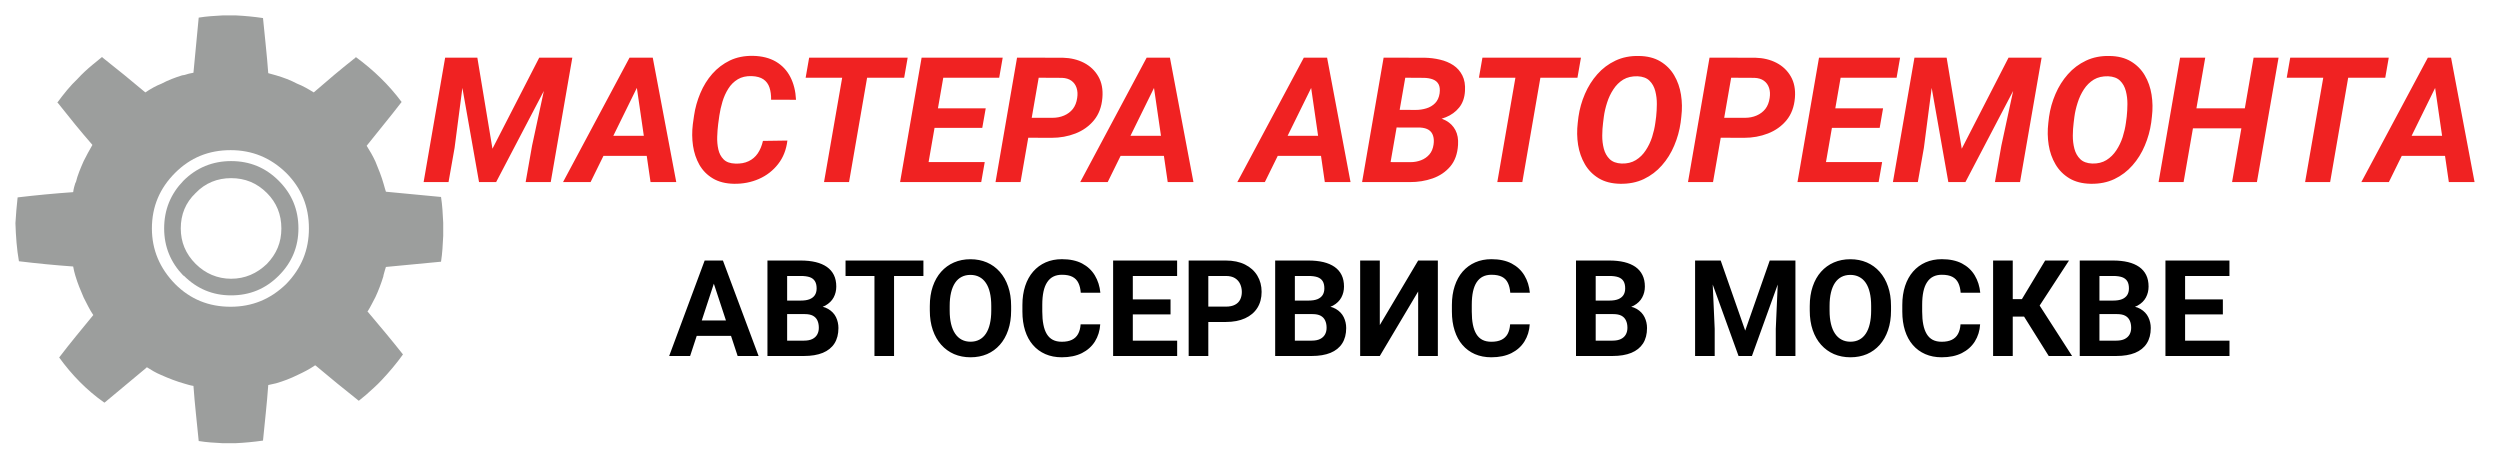 <svg xmlns="http://www.w3.org/2000/svg" tabindex="0" id="logo" viewBox="0 0 486 89"> <g transform="translate(3,3) scale(0.832,0.832)" style="color: rgb(156, 158, 157);"><g><g transform="translate(0, 0) scale(1.022)"><g><path d="M80.3,29.8c2.601-3.3,5.3-6.5,7.9-9.9c0.1-0.1,0.1-0.1,0.1-0.1C85.4,15.9,81.9,12.5,77.8,9.5c0,0,0,0,0,0.1   c-3.3,2.6-6.5,5.3-9.6,8c-1.3-0.8-2.5-1.5-3.8-2c-1.5-0.8-3.101-1.4-4.801-1.9c-0.6-0.2-1.199-0.3-1.8-0.5C57.5,9,57,4.8,56.6,0.6   c-2-0.3-4.1-0.5-6.1-0.6c-0.6,0-1.1,0-1.6,0c-0.5,0-1,0-1.6,0c-1.8,0.1-3.6,0.2-5.4,0.5c-0.4,4.2-0.8,8.4-1.2,12.6   c-0.7,0.1-1.4,0.3-2,0.5c-0.2,0-0.4,0.1-0.6,0.1c-1.6,0.5-3.2,1.1-4.7,1.9c-1.3,0.5-2.5,1.2-3.7,2c-3.2-2.7-6.4-5.3-9.7-7.9   c0,0-0.1-0.1-0.2-0.2c-0.7,0.6-1.5,1.2-2.2,1.8c-1.2,1-2.3,2-3.4,3.2c-1.7,1.6-3.2,3.5-4.6,5.4c0,0.1,0,0.1,0.1,0.1   c2.6,3.3,5.2,6.5,7.9,9.6c-0.7,1.2-1.4,2.5-2,3.7c-0.7,1.6-1.4,3.2-1.8,4.9c-0.1,0-0.1,0-0.1,0.1c-0.2,0.6-0.4,1.3-0.5,2.1   c-4.3,0.3-8.5,0.7-12.7,1.2c-0.2,1.9-0.4,3.9-0.5,5.9c0.1,3,0.3,5.899,0.8,8.7C4.9,56.7,9,57.1,13.2,57.399   c0.1,0.7,0.3,1.4,0.5,2.101c0.5,1.7,1.2,3.399,1.9,5c0.7,1.3,1.3,2.7,2.2,4c-2.6,3.2-5.3,6.399-7.8,9.7c2.9,4,6.3,7.5,10.3,10.3   c0,0,0,0,0.1,0c3.2-2.7,6.4-5.3,9.6-8c0,0,0,0,0-0.101c1.1,0.7,2.1,1.301,3.3,1.801c1.8,0.8,3.6,1.5,5.4,2   c0.7,0.199,1.3,0.399,2,0.5C41,89,41.5,93.1,41.9,97.3c1.8,0.3,3.6,0.4,5.5,0.5c0.5,0,1.4,0,2.9,0c2.101-0.1,4.2-0.3,6.3-0.6   c0.4-4.2,0.9-8.4,1.2-12.7c0.601-0.101,1.2-0.3,1.8-0.4c1.7-0.5,3.301-1.1,4.9-1.899c1.3-0.601,2.7-1.301,4-2.2c0,0,0.1,0,0.2,0.1   c3.2,2.7,6.399,5.3,9.8,8c0.6-0.5,1.2-1,1.7-1.399c1.2-1.101,2.399-2.101,3.5-3.301c1.7-1.8,3.399-3.8,4.899-5.899   c-2.6-3.3-5.3-6.5-8-9.7c-0.1,0-0.1-0.1-0.1-0.1c0.7-1.101,1.2-2.2,1.8-3.301c0.7-1.5,1.3-3.1,1.8-4.699c0-0.2,0.101-0.4,0.101-0.5   c0.2-0.601,0.3-1.2,0.5-1.7c4.2-0.4,8.399-0.8,12.6-1.2c0.3-1.9,0.4-3.9,0.5-5.9c0-0.5,0-1,0-1.5c0-0.5,0-1,0-1.5   c-0.1-2-0.2-4-0.5-5.9c-4.2-0.4-8.399-0.8-12.6-1.2c-0.2-0.5-0.3-1.1-0.5-1.7c-0.5-1.8-1.2-3.5-1.9-5.2   C81.7,32.1,81,30.9,80.3,29.8z M49.2,30.8c4.899,0,9.1,1.7,12.7,5.2c3.5,3.5,5.199,7.7,5.199,12.7c0,4.9-1.699,9.1-5.199,12.7   c-3.601,3.5-7.801,5.2-12.7,5.2c-5,0-9.2-1.7-12.7-5.2c-3.5-3.6-5.3-7.8-5.3-12.7c0-5,1.8-9.2,5.3-12.7S44.2,30.8,49.2,30.8z" fill="#9c9e9d"/><path d="M60.2,37.8c-3-3-6.601-4.5-10.9-4.5c-4.2,0-7.9,1.5-10.9,4.5c-2.9,3-4.4,6.6-4.4,10.9c0,4.2,1.5,7.8,4.4,10.8h0.1   c3,3,6.6,4.5,10.8,4.5c4.3,0,7.9-1.5,10.9-4.5l0,0c3-3,4.5-6.601,4.5-10.8l0,0C64.7,44.4,63.2,40.8,60.2,37.8z M49.3,37.2   c3.2,0,5.9,1.1,8.2,3.4c2.2,2.2,3.3,4.9,3.3,8.1l0,0c0,3.2-1.1,5.8-3.3,8.1l0,0c-2.3,2.2-5,3.4-8.2,3.4c-3.1,0-5.9-1.2-8.1-3.4l0,0   c-2.3-2.3-3.4-5-3.4-8.1c0-3.2,1.1-5.9,3.4-8.1C43.4,38.3,46.2,37.2,49.3,37.2z" fill="#9c9e9d"/></g></g></g> </g> <g transform="translate(82,3) scale(1.134,1.134)" style="color: rgb(240, 34, 34);"> <g opacity="1" fill="#f02222" style="font-size: 30px; font-family: &quot;Roboto&quot;, &quot;Source Sans 3&quot;, &quot;Roboto&quot;; font-style: italic; font-weight: bold"><path d="M6.04 7.24L9.52 7.24L12.11 22.85L20.13 7.24L23.91 7.24L12.74 28.57L9.81 28.57ZM4 7.24L7.63 7.24L5.62 22.69L4.58 28.57L0.31 28.57ZM22.15 7.24L25.8 7.24L22.1 28.57L17.8 28.57L18.9 22.33ZM37.51 11.11L28.93 28.57L24.21 28.57L35.61 7.24L38.63 7.24ZM39.21 28.57L36.61 10.65L36.77 7.24L39.59 7.24L43.62 28.57ZM40.3 20.63L39.7 24.07L28.73 24.07L29.33 20.63ZM58.48 21.51L62.67 21.45Q62.39 23.81 61.08 25.48Q59.77 27.16 57.79 28.03Q55.81 28.9 53.5 28.86Q51.36 28.82 49.89 27.94Q48.43 27.07 47.59 25.61Q46.76 24.14 46.49 22.34Q46.23 20.54 46.46 18.65L46.67 17.17Q46.96 15.18 47.75 13.32Q48.53 11.46 49.8 10.01Q51.08 8.56 52.82 7.72Q54.57 6.89 56.78 6.93Q59.09 6.98 60.7 7.92Q62.3 8.86 63.17 10.54Q64.04 12.22 64.15 14.46L59.88 14.45Q59.9 13.26 59.6 12.36Q59.3 11.46 58.56 10.95Q57.83 10.45 56.54 10.4Q55.14 10.36 54.16 10.95Q53.17 11.55 52.54 12.56Q51.9 13.58 51.54 14.78Q51.18 15.98 51.01 17.14L50.8 18.66Q50.68 19.62 50.64 20.77Q50.6 21.92 50.83 22.96Q51.06 24 51.74 24.68Q52.41 25.36 53.75 25.4Q55.06 25.45 56.02 24.99Q56.98 24.54 57.59 23.65Q58.2 22.75 58.48 21.51ZM76.93 7.24L73.24 28.57L68.95 28.57L72.66 7.24ZM83.29 7.24L82.69 10.68L65.8 10.68L66.4 7.24ZM96.5 25.14L95.9 28.57L84.87 28.57L85.46 25.14ZM89.99 7.24L86.28 28.57L81.99 28.57L85.68 7.24ZM96.67 15.93L96.08 19.27L86.48 19.27L87.07 15.93ZM99.58 7.24L98.98 10.68L87.96 10.68L88.58 7.24ZM107.97 20.98L102.45 20.96L103.05 17.54L108.12 17.55Q109.2 17.55 110.11 17.16Q111.02 16.77 111.61 16.03Q112.19 15.28 112.35 14.15Q112.5 13.2 112.25 12.43Q112 11.66 111.37 11.2Q110.74 10.74 109.75 10.7L105.75 10.68L102.64 28.57L98.35 28.57L102.04 7.24L109.88 7.25Q111.91 7.3 113.51 8.12Q115.11 8.95 115.98 10.47Q116.85 11.98 116.67 14.12Q116.48 16.45 115.22 17.98Q113.96 19.5 112.05 20.24Q110.14 20.98 107.97 20.98ZM126.17 11.11L117.58 28.57L112.87 28.57L124.26 7.24L127.28 7.24ZM127.87 28.57L125.26 10.65L125.42 7.24L128.25 7.24L132.28 28.57ZM128.95 20.63L128.35 24.07L117.38 24.07L117.98 20.63ZM153.11 11.11L144.52 28.57L139.8 28.57L151.2 7.24L154.22 7.24ZM154.8 28.57L152.2 10.65L152.36 7.24L155.19 7.24L159.21 28.57ZM155.89 20.63L155.29 24.07L144.32 24.07L144.92 20.63ZM171.11 19.21L165.6 19.21L166.11 16.19L170.36 16.2Q171.33 16.2 172.21 15.93Q173.1 15.66 173.71 15.04Q174.32 14.42 174.48 13.36Q174.61 12.37 174.3 11.79Q173.99 11.22 173.33 10.97Q172.66 10.71 171.75 10.7L168.59 10.68L165.48 28.57L161.19 28.57L164.88 7.24L171.88 7.25Q173.26 7.27 174.55 7.58Q175.84 7.88 176.84 8.54Q177.83 9.2 178.38 10.29Q178.93 11.37 178.83 12.95Q178.73 14.68 177.83 15.79Q176.94 16.89 175.55 17.45Q174.17 18.01 172.59 18.09ZM169.37 28.57L162.71 28.57L164.97 25.14L169.5 25.15Q170.46 25.15 171.31 24.82Q172.15 24.49 172.72 23.84Q173.29 23.18 173.44 22.15Q173.57 21.29 173.36 20.63Q173.16 19.98 172.61 19.62Q172.06 19.27 171.15 19.22L166.82 19.21L167.36 16.19L172.34 16.2L173.07 17.38Q174.51 17.45 175.57 18.03Q176.63 18.61 177.19 19.66Q177.74 20.72 177.64 22.19Q177.5 24.48 176.31 25.89Q175.12 27.29 173.28 27.94Q171.45 28.58 169.37 28.57ZM192.35 7.24L188.66 28.57L184.37 28.57L188.07 7.24ZM198.71 7.24L198.11 10.68L181.22 10.68L181.82 7.24ZM215.92 17.33L215.8 18.36Q215.51 20.41 214.7 22.31Q213.9 24.22 212.59 25.7Q211.29 27.19 209.49 28.05Q207.7 28.9 205.43 28.86Q203.26 28.82 201.76 27.92Q200.26 27.01 199.39 25.52Q198.52 24.03 198.22 22.19Q197.93 20.35 198.16 18.42L198.28 17.4Q198.57 15.35 199.39 13.46Q200.2 11.57 201.51 10.09Q202.82 8.6 204.62 7.75Q206.41 6.9 208.65 6.95Q210.82 6.98 212.32 7.88Q213.82 8.78 214.69 10.26Q215.57 11.75 215.86 13.59Q216.15 15.43 215.92 17.33ZM211.46 18.42L211.6 17.36Q211.71 16.36 211.72 15.2Q211.73 14.04 211.45 12.96Q211.17 11.88 210.46 11.19Q209.75 10.49 208.42 10.43Q206.98 10.39 205.96 11Q204.95 11.62 204.27 12.67Q203.58 13.71 203.19 14.95Q202.79 16.19 202.63 17.38L202.5 18.43Q202.37 19.41 202.36 20.59Q202.35 21.77 202.63 22.85Q202.91 23.92 203.63 24.63Q204.35 25.33 205.68 25.39Q207.1 25.43 208.12 24.8Q209.14 24.17 209.82 23.12Q210.51 22.08 210.91 20.84Q211.3 19.6 211.46 18.42ZM226.68 20.98L221.16 20.96L221.76 17.54L226.83 17.55Q227.92 17.55 228.82 17.16Q229.73 16.77 230.32 16.03Q230.9 15.28 231.06 14.15Q231.21 13.2 230.96 12.43Q230.71 11.66 230.08 11.2Q229.45 10.74 228.46 10.7L224.46 10.68L221.35 28.57L217.06 28.57L220.75 7.24L228.59 7.25Q230.63 7.3 232.22 8.12Q233.82 8.95 234.69 10.47Q235.56 11.98 235.39 14.12Q235.2 16.45 233.94 17.98Q232.68 19.5 230.76 20.24Q228.85 20.98 226.68 20.98ZM250.34 25.14L249.74 28.57L238.71 28.57L239.3 25.14ZM243.82 7.24L240.12 28.57L235.83 28.57L239.52 7.24ZM250.5 15.93L249.92 19.27L240.32 19.27L240.91 15.93ZM253.42 7.24L252.82 10.68L241.8 10.68L242.42 7.24ZM257.92 7.24L261.4 7.24L263.99 22.85L272.01 7.24L275.79 7.24L264.62 28.57L261.69 28.57ZM255.88 7.24L259.51 7.24L257.5 22.69L256.46 28.57L252.19 28.57ZM274.03 7.24L277.68 7.24L273.98 28.57L269.68 28.57L270.78 22.33ZM296.59 17.33L296.47 18.36Q296.18 20.41 295.37 22.31Q294.57 24.22 293.26 25.7Q291.96 27.19 290.16 28.05Q288.37 28.9 286.1 28.86Q283.93 28.82 282.43 27.92Q280.93 27.01 280.06 25.52Q279.18 24.03 278.89 22.19Q278.6 20.35 278.83 18.42L278.95 17.4Q279.24 15.35 280.06 13.46Q280.87 11.57 282.18 10.09Q283.49 8.6 285.29 7.75Q287.08 6.9 289.32 6.95Q291.49 6.98 292.99 7.88Q294.49 8.78 295.36 10.26Q296.24 11.75 296.53 13.59Q296.82 15.43 296.59 17.33ZM292.13 18.42L292.27 17.36Q292.38 16.36 292.39 15.2Q292.4 14.04 292.12 12.96Q291.84 11.88 291.13 11.19Q290.42 10.49 289.09 10.43Q287.65 10.39 286.63 11Q285.62 11.62 284.93 12.67Q284.25 13.71 283.86 14.95Q283.46 16.19 283.3 17.38L283.17 18.43Q283.04 19.41 283.03 20.59Q283.02 21.77 283.3 22.85Q283.58 23.92 284.3 24.63Q285.01 25.33 286.35 25.39Q287.77 25.43 288.79 24.8Q289.8 24.17 290.49 23.12Q291.18 22.08 291.58 20.84Q291.97 19.6 292.13 18.42ZM313.75 15.93L313.15 19.35L302.33 19.35L302.93 15.93ZM305.73 7.24L302.02 28.57L297.73 28.57L301.42 7.24ZM318.3 7.24L314.59 28.57L310.33 28.57L314.02 7.24ZM330.83 7.24L327.14 28.57L322.85 28.57L326.56 7.24ZM337.19 7.24L336.59 10.68L319.7 10.68L320.3 7.24ZM345.79 11.11L337.21 28.57L332.49 28.57L343.89 7.24L346.9 7.24ZM347.49 28.57L344.88 10.65L345.04 7.24L347.87 7.24L351.9 28.57ZM348.57 20.63L347.97 24.07L337 24.07L337.6 20.63Z"/></g></g> <g transform="translate(130,44) scale(0.87,0.87)" style="color: rgb(0, 0, 0);"> <g opacity="1" fill="#000000" style="font-size: 30px; font-family: &quot;Roboto&quot;, &quot;Source Sans 3&quot;, &quot;Roboto&quot;; font-style: normal; font-weight: bold"><path d="M10.58 11.29L4.78 28.97L0.1 28.97L8.03 7.64L11 7.64ZM15.4 28.97L9.58 11.29L9.11 7.64L12.11 7.64L20.08 28.97ZM15.13 21.03L15.13 24.47L3.87 24.47L3.87 21.03ZM30.41 19.61L24.93 19.61L24.9 16.59L29.5 16.59Q30.72 16.59 31.49 16.28Q32.27 15.96 32.66 15.36Q33.05 14.75 33.05 13.87Q33.05 12.87 32.67 12.26Q32.3 11.64 31.52 11.36Q30.73 11.09 29.5 11.09L26.46 11.09L26.46 28.97L22.06 28.97L22.06 7.64L29.5 7.64Q31.36 7.64 32.83 7.99Q34.31 8.35 35.33 9.06Q36.36 9.78 36.9 10.87Q37.44 11.96 37.44 13.46Q37.44 14.78 36.85 15.89Q36.25 17 34.99 17.71Q33.72 18.41 31.68 18.48ZM30.22 28.97L23.73 28.97L25.44 25.54L30.22 25.54Q31.38 25.54 32.11 25.17Q32.84 24.8 33.19 24.15Q33.54 23.51 33.54 22.67Q33.54 21.73 33.23 21.05Q32.92 20.36 32.23 19.98Q31.54 19.61 30.41 19.61L26.18 19.61L26.21 16.59L31.48 16.59L32.49 17.78Q34.44 17.75 35.63 18.46Q36.83 19.17 37.38 20.3Q37.92 21.43 37.92 22.72Q37.92 24.77 37.03 26.17Q36.14 27.56 34.42 28.27Q32.7 28.97 30.22 28.97ZM50.35 7.64L50.35 28.97L45.97 28.97L45.97 7.64ZM56.91 7.64L56.91 11.09L39.51 11.09L39.51 7.64ZM76.51 17.81L76.51 18.82Q76.51 21.25 75.85 23.18Q75.19 25.12 73.99 26.47Q72.79 27.83 71.13 28.55Q69.46 29.26 67.44 29.26Q65.43 29.26 63.77 28.55Q62.11 27.83 60.89 26.47Q59.68 25.12 59.01 23.18Q58.34 21.25 58.34 18.82L58.34 17.81Q58.34 15.36 59 13.44Q59.66 11.51 60.87 10.15Q62.08 8.79 63.74 8.07Q65.41 7.35 67.41 7.35Q69.43 7.35 71.1 8.07Q72.76 8.79 73.97 10.15Q75.18 11.51 75.84 13.44Q76.51 15.36 76.51 17.81ZM72.07 18.82L72.07 17.78Q72.07 16.08 71.76 14.79Q71.46 13.5 70.85 12.62Q70.25 11.74 69.39 11.3Q68.53 10.85 67.41 10.85Q66.3 10.85 65.44 11.3Q64.58 11.74 63.99 12.62Q63.4 13.5 63.09 14.79Q62.78 16.08 62.78 17.78L62.78 18.82Q62.78 20.5 63.09 21.8Q63.4 23.1 64 23.98Q64.6 24.87 65.46 25.32Q66.33 25.78 67.44 25.78Q68.55 25.78 69.42 25.32Q70.28 24.87 70.87 23.98Q71.46 23.1 71.76 21.8Q72.07 20.5 72.07 18.82ZM92.04 21.9L96.42 21.9Q96.28 24.05 95.24 25.72Q94.19 27.39 92.32 28.33Q90.45 29.26 87.83 29.26Q85.78 29.26 84.16 28.55Q82.53 27.84 81.38 26.51Q80.23 25.18 79.63 23.29Q79.03 21.4 79.03 19.05L79.03 17.57Q79.03 15.23 79.65 13.33Q80.27 11.44 81.44 10.1Q82.6 8.77 84.23 8.05Q85.85 7.34 87.86 7.34Q90.53 7.34 92.37 8.3Q94.2 9.27 95.22 10.97Q96.24 12.67 96.45 14.84L92.07 14.84Q91.98 13.55 91.54 12.65Q91.1 11.74 90.21 11.28Q89.33 10.82 87.86 10.82Q86.76 10.82 85.94 11.23Q85.12 11.64 84.57 12.48Q84.01 13.31 83.74 14.58Q83.47 15.85 83.47 17.54L83.47 19.05Q83.47 20.71 83.72 21.96Q83.96 23.21 84.48 24.07Q85 24.93 85.83 25.36Q86.66 25.79 87.83 25.79Q89.21 25.79 90.1 25.35Q91 24.91 91.47 24.05Q91.95 23.18 92.04 21.9ZM113.61 25.54L113.61 28.97L102.26 28.97L102.26 25.54ZM103.7 7.64L103.7 28.97L99.3 28.97L99.3 7.64ZM112.13 16.33L112.13 19.67L102.26 19.67L102.26 16.33ZM113.6 7.64L113.6 11.09L102.26 11.09L102.26 7.64ZM124.48 21.37L119.05 21.37L119.05 17.94L124.48 17.94Q125.74 17.94 126.53 17.52Q127.32 17.11 127.69 16.36Q128.06 15.61 128.06 14.67Q128.06 13.72 127.69 12.9Q127.32 12.08 126.53 11.58Q125.74 11.09 124.48 11.09L120.57 11.09L120.57 28.97L116.18 28.97L116.18 7.64L124.48 7.64Q126.99 7.64 128.78 8.54Q130.58 9.44 131.53 11.03Q132.48 12.61 132.48 14.64Q132.48 16.71 131.53 18.22Q130.58 19.73 128.78 20.55Q126.99 21.37 124.48 21.37ZM143.86 19.61L138.38 19.61L138.35 16.59L142.95 16.59Q144.17 16.59 144.95 16.28Q145.72 15.96 146.11 15.36Q146.5 14.75 146.5 13.87Q146.5 12.87 146.13 12.26Q145.75 11.64 144.97 11.36Q144.18 11.09 142.95 11.09L139.91 11.09L139.91 28.97L135.51 28.97L135.51 7.64L142.95 7.64Q144.81 7.64 146.29 7.99Q147.76 8.35 148.78 9.06Q149.81 9.78 150.35 10.87Q150.89 11.96 150.89 13.46Q150.89 14.78 150.3 15.89Q149.71 17 148.44 17.71Q147.17 18.41 145.14 18.48ZM143.67 28.97L137.18 28.97L138.9 25.54L143.67 25.54Q144.83 25.54 145.56 25.17Q146.29 24.8 146.65 24.15Q147 23.51 147 22.67Q147 21.73 146.68 21.05Q146.37 20.36 145.68 19.98Q144.99 19.61 143.86 19.61L139.63 19.61L139.66 16.59L144.93 16.59L145.94 17.78Q147.89 17.75 149.08 18.46Q150.28 19.17 150.83 20.3Q151.38 21.43 151.38 22.72Q151.38 24.77 150.48 26.17Q149.59 27.56 147.87 28.27Q146.15 28.97 143.67 28.97ZM158.89 22.06L167.46 7.64L171.86 7.64L171.86 28.97L167.46 28.97L167.46 14.56L158.89 28.97L154.5 28.97L154.5 7.64L158.89 7.64ZM188.01 21.9L192.39 21.9Q192.26 24.05 191.21 25.72Q190.17 27.39 188.3 28.33Q186.43 29.26 183.81 29.26Q181.76 29.26 180.13 28.55Q178.51 27.84 177.36 26.51Q176.21 25.18 175.61 23.29Q175 21.4 175 19.05L175 17.57Q175 15.23 175.63 13.33Q176.25 11.44 177.41 10.1Q178.58 8.77 180.21 8.05Q181.83 7.34 183.84 7.34Q186.5 7.34 188.34 8.3Q190.18 9.27 191.2 10.97Q192.22 12.67 192.42 14.84L188.04 14.84Q187.95 13.55 187.51 12.65Q187.08 11.74 186.19 11.28Q185.3 10.82 183.84 10.82Q182.74 10.82 181.92 11.23Q181.1 11.64 180.54 12.48Q179.99 13.31 179.71 14.58Q179.44 15.85 179.44 17.54L179.44 19.05Q179.44 20.71 179.69 21.96Q179.94 23.21 180.46 24.07Q180.98 24.93 181.81 25.36Q182.64 25.79 183.81 25.79Q185.19 25.79 186.08 25.35Q186.97 24.91 187.45 24.05Q187.92 23.18 188.01 21.9ZM211.08 19.61L205.61 19.61L205.58 16.59L210.18 16.59Q211.39 16.59 212.17 16.28Q212.94 15.96 213.33 15.36Q213.72 14.75 213.72 13.87Q213.72 12.87 213.35 12.26Q212.97 11.64 212.19 11.36Q211.41 11.09 210.18 11.09L207.13 11.09L207.13 28.97L202.73 28.97L202.73 7.64L210.18 7.64Q212.04 7.64 213.51 7.99Q214.98 8.35 216.01 9.06Q217.03 9.78 217.57 10.87Q218.12 11.96 218.12 13.46Q218.12 14.78 217.52 15.89Q216.93 17 215.66 17.71Q214.39 18.41 212.36 18.48ZM210.89 28.97L204.4 28.97L206.12 25.54L210.89 25.54Q212.05 25.54 212.78 25.17Q213.52 24.8 213.87 24.15Q214.22 23.51 214.22 22.67Q214.22 21.73 213.9 21.05Q213.59 20.36 212.9 19.98Q212.21 19.61 211.08 19.61L206.85 19.61L206.88 16.59L212.15 16.59L213.16 17.78Q215.11 17.75 216.31 18.46Q217.5 19.17 218.05 20.3Q218.6 21.43 218.6 22.72Q218.6 24.77 217.71 26.17Q216.81 27.56 215.09 28.27Q213.37 28.97 210.89 28.97ZM231.34 7.64L235.06 7.64L240.54 23.3L246.02 7.64L249.74 7.64L242.04 28.97L239.05 28.97ZM229.34 7.64L233.04 7.64L233.72 22.91L233.72 28.97L229.34 28.97ZM248.04 7.64L251.76 7.64L251.76 28.97L247.37 28.97L247.37 22.91ZM273.12 17.81L273.12 18.82Q273.12 21.25 272.46 23.18Q271.8 25.12 270.6 26.47Q269.4 27.83 267.74 28.55Q266.07 29.26 264.05 29.26Q262.05 29.26 260.38 28.55Q258.72 27.83 257.5 26.47Q256.29 25.12 255.62 23.18Q254.96 21.25 254.96 18.82L254.96 17.81Q254.96 15.36 255.62 13.44Q256.27 11.51 257.48 10.15Q258.69 8.79 260.35 8.07Q262.02 7.35 264.02 7.35Q266.04 7.35 267.71 8.07Q269.37 8.79 270.58 10.15Q271.79 11.51 272.45 13.44Q273.12 15.36 273.12 17.81ZM268.68 18.82L268.68 17.78Q268.68 16.08 268.37 14.79Q268.07 13.5 267.47 12.62Q266.87 11.74 266 11.3Q265.14 10.85 264.02 10.85Q262.91 10.85 262.05 11.3Q261.2 11.74 260.6 12.62Q260.01 13.5 259.7 14.79Q259.39 16.08 259.39 17.78L259.39 18.82Q259.39 20.5 259.7 21.8Q260.01 23.1 260.61 23.98Q261.21 24.87 262.08 25.32Q262.94 25.78 264.05 25.78Q265.17 25.78 266.03 25.32Q266.89 24.87 267.48 23.98Q268.07 23.1 268.37 21.8Q268.68 20.5 268.68 18.82ZM288.65 21.9L293.03 21.9Q292.9 24.05 291.85 25.72Q290.8 27.39 288.93 28.33Q287.07 29.26 284.44 29.26Q282.39 29.26 280.77 28.55Q279.14 27.84 277.99 26.51Q276.84 25.18 276.24 23.29Q275.64 21.4 275.64 19.05L275.64 17.57Q275.64 15.23 276.26 13.33Q276.88 11.44 278.05 10.1Q279.21 8.77 280.84 8.05Q282.47 7.34 284.47 7.34Q287.14 7.34 288.98 8.3Q290.82 9.27 291.83 10.97Q292.85 12.67 293.06 14.84L288.68 14.84Q288.59 13.55 288.15 12.65Q287.71 11.74 286.82 11.28Q285.94 10.82 284.47 10.82Q283.37 10.82 282.55 11.23Q281.73 11.64 281.18 12.48Q280.62 13.31 280.35 14.58Q280.08 15.85 280.08 17.54L280.08 19.05Q280.08 20.71 280.33 21.96Q280.58 23.21 281.1 24.07Q281.62 24.93 282.44 25.36Q283.27 25.79 284.44 25.79Q285.82 25.79 286.71 25.35Q287.61 24.91 288.08 24.05Q288.56 23.18 288.65 21.9ZM300.32 7.64L300.32 28.97L295.93 28.97L295.93 7.64ZM312.89 7.64L304.72 20.17L299.34 20.17L298.78 16.26L302.37 16.26L307.56 7.64ZM308.36 28.97L302.39 19.43L305.43 16.3L313.58 28.97ZM323.64 19.61L318.16 19.61L318.13 16.59L322.73 16.59Q323.95 16.59 324.73 16.28Q325.5 15.96 325.89 15.36Q326.28 14.75 326.28 13.87Q326.28 12.87 325.91 12.26Q325.53 11.64 324.75 11.36Q323.96 11.09 322.73 11.09L319.69 11.09L319.69 28.97L315.29 28.97L315.29 7.64L322.73 7.64Q324.59 7.64 326.07 7.99Q327.54 8.35 328.56 9.06Q329.59 9.78 330.13 10.87Q330.67 11.96 330.67 13.46Q330.67 14.78 330.08 15.89Q329.49 17 328.22 17.71Q326.95 18.41 324.92 18.48ZM323.45 28.97L316.96 28.97L318.68 25.54L323.45 25.54Q324.61 25.54 325.34 25.17Q326.07 24.8 326.43 24.15Q326.78 23.51 326.78 22.67Q326.78 21.73 326.46 21.05Q326.15 20.36 325.46 19.98Q324.77 19.61 323.64 19.61L319.41 19.61L319.44 16.59L324.71 16.59L325.72 17.78Q327.67 17.75 328.86 18.46Q330.06 19.17 330.61 20.3Q331.16 21.43 331.16 22.72Q331.16 24.77 330.26 26.17Q329.37 27.56 327.65 28.27Q325.93 28.97 323.45 28.97ZM348.75 25.54L348.75 28.97L337.4 28.97L337.4 25.54ZM338.83 7.64L338.83 28.97L334.44 28.97L334.44 7.64ZM347.27 16.33L347.27 19.67L337.4 19.67L337.4 16.33ZM348.74 7.64L348.74 11.09L337.4 11.09L337.4 7.64Z"/></g></g> </svg>